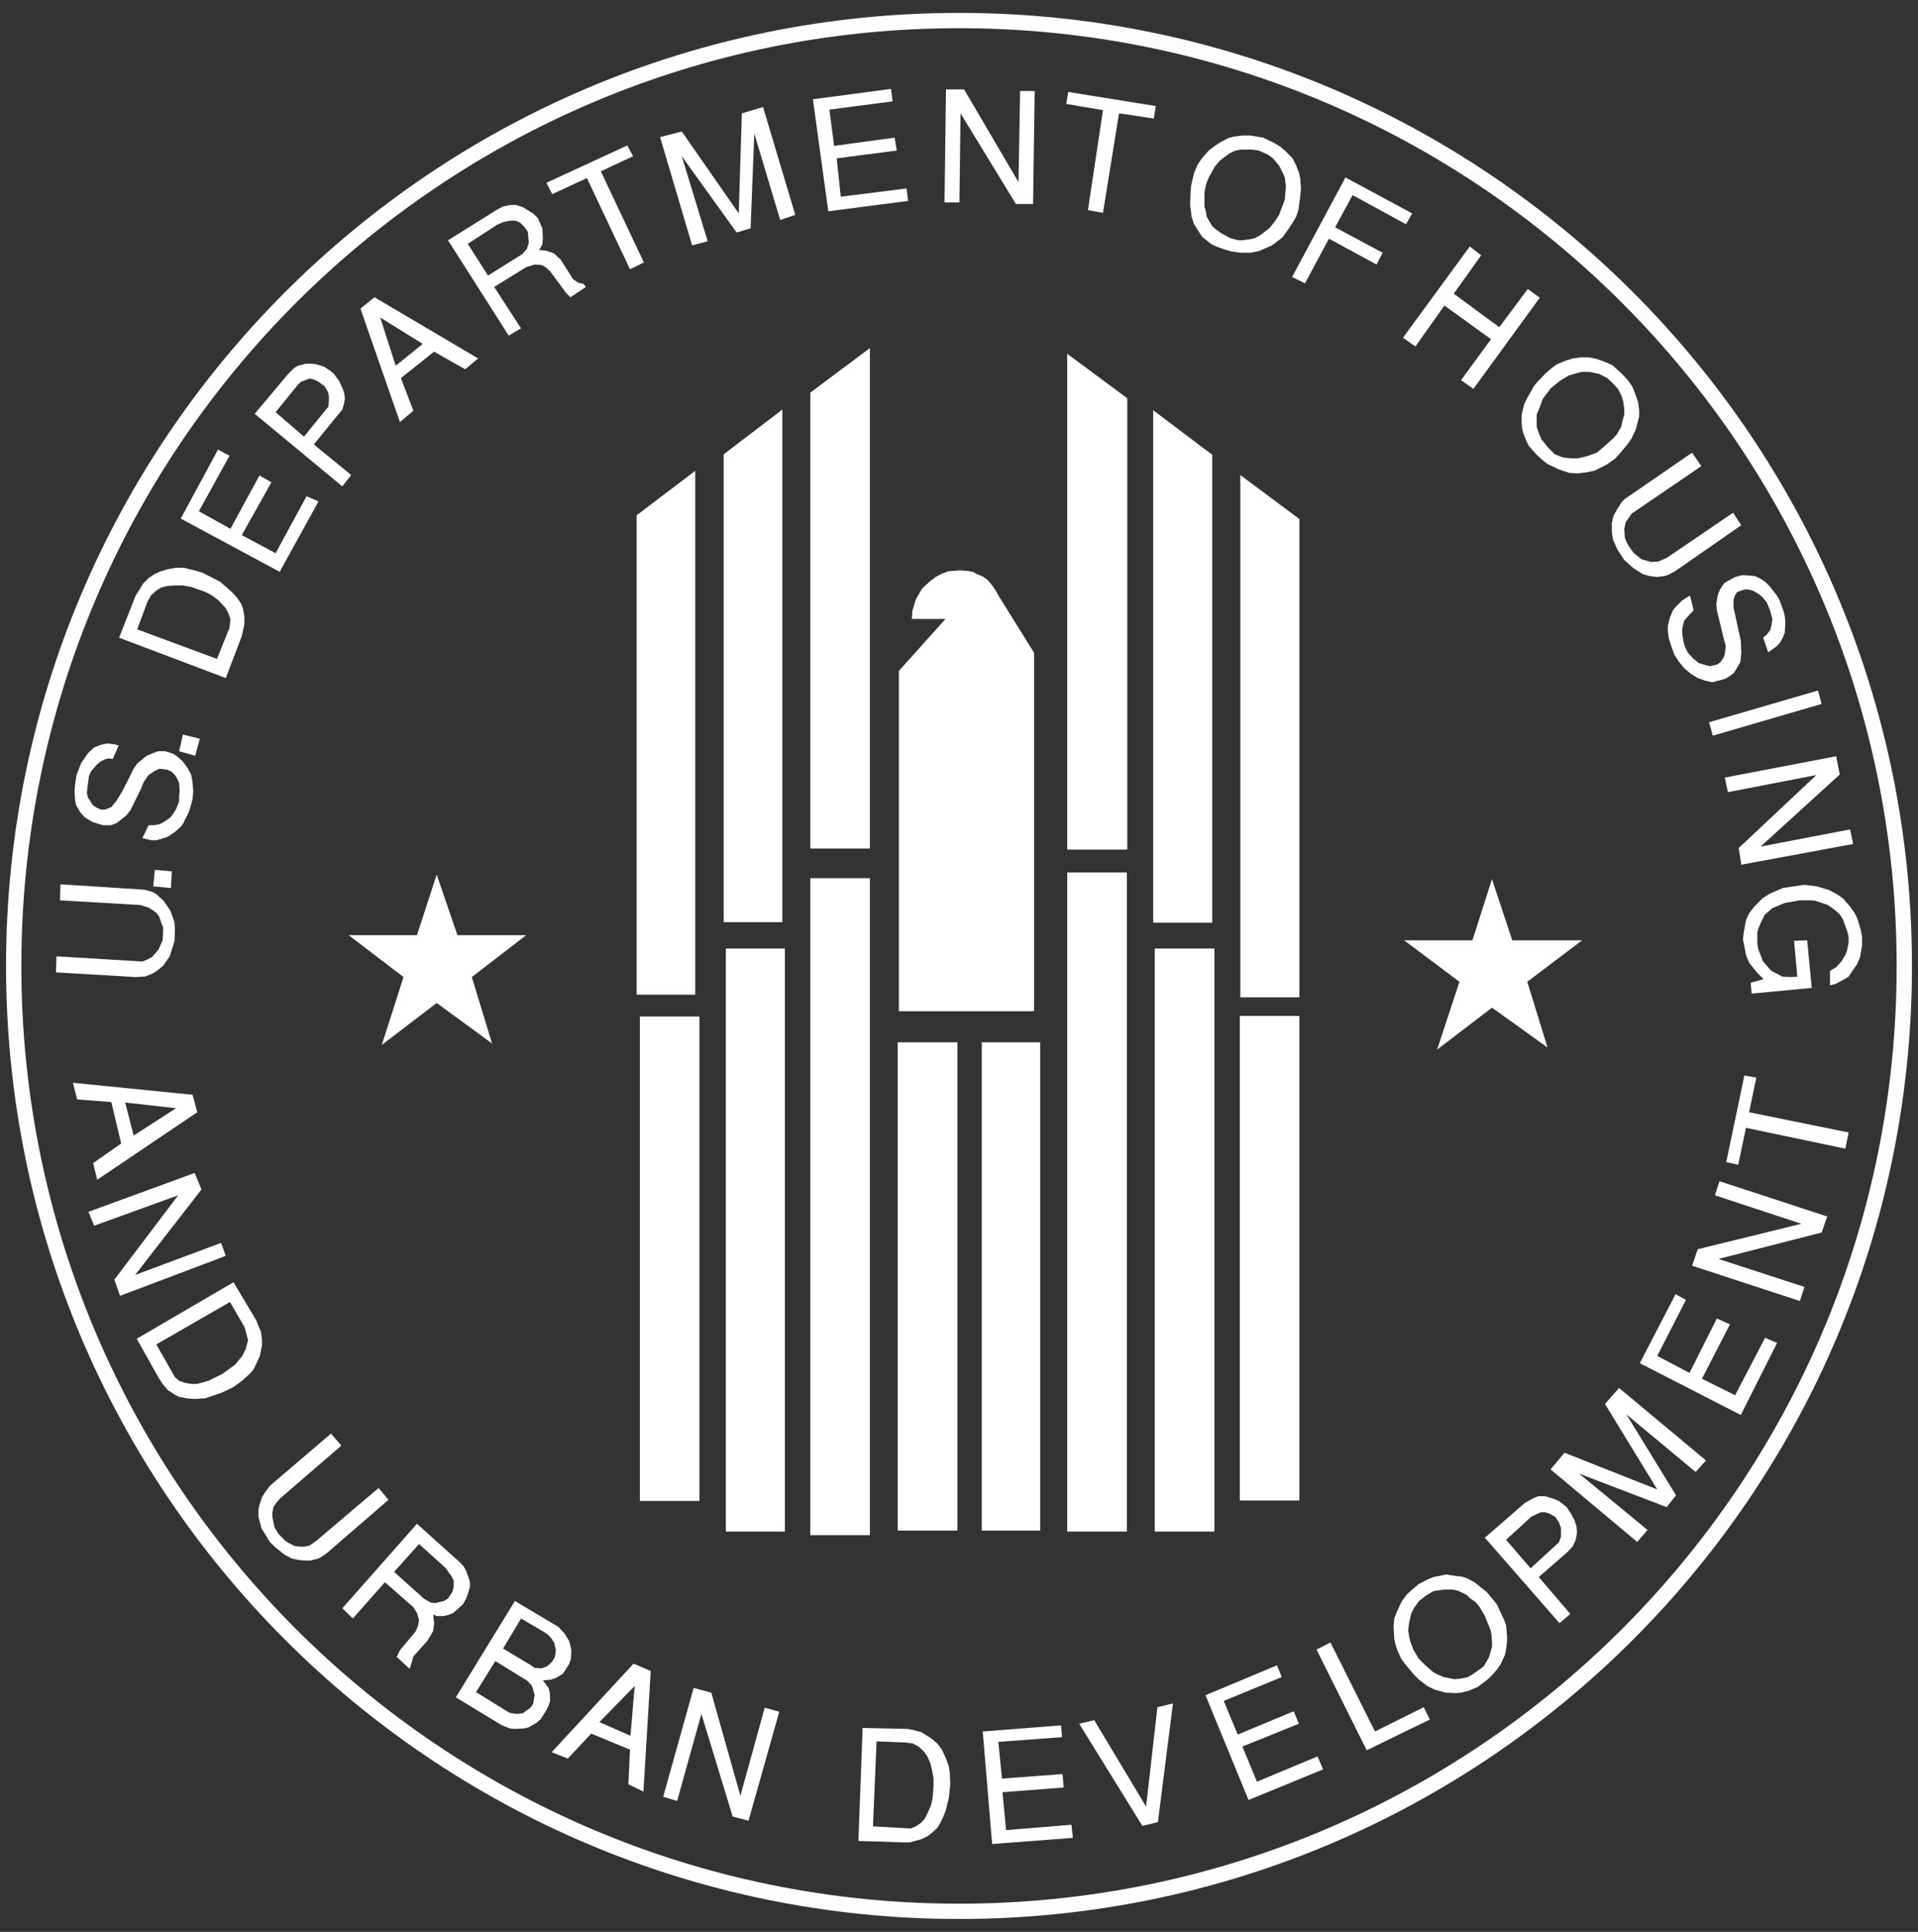 <svg width="140" height="141" viewBox="0 0 140 141" fill="none" xmlns="http://www.w3.org/2000/svg">
<rect x="0" y="0" width="140" height="141" fill="#333333" stroke="none"/>
<path opacity="0.99" d="M70 139.5C108.108 139.5 139 108.608 139 70.5C139 32.392 108.108 1.5 70 1.5C31.892 1.5 1 32.392 1 70.5C1 108.608 31.892 139.5 70 139.5Z" stroke="white" stroke-width="1.117" stroke-linejoin="round"/>
<path d="M77.9 63.678V111.782H82.249V63.678H77.9ZM31.875 63.832L30.434 68.251H25.447L29.453 71.311L27.87 76.263L31.875 73.203L35.916 76.156L34.439 71.311L38.41 68.251H33.388L31.875 63.832ZM59.147 64.092V112.043H63.495V64.092H59.147ZM52.979 69.232V111.782H57.292V69.232H52.979ZM84.291 69.232V111.782H88.64V69.232H84.291ZM90.495 74.147V109.512H94.843V74.147H90.495ZM46.704 74.194V109.548H51.052V74.194H46.704ZM65.527 76.073V111.709H69.887V76.073H65.527ZM71.66 76.073V111.709H75.925V76.073H71.66Z" fill="white"/>
<path d="M65.043 6.488L59.336 7.245L60.459 15.421L66.284 14.665L66.177 13.755L61.369 14.358L61.073 11.557L65.457 10.99L65.303 10.045L60.884 10.648L60.541 8.001L65.15 7.398L65.043 6.488ZM69.049 6.524L68.943 14.771H70.03L70.112 8.272L74.154 14.89H75.406L75.524 6.642H74.461L74.343 13.294L70.372 6.524H69.049ZM77.97 6.713L77.828 7.587L80.51 8.036L79.412 15.338L80.51 15.528L81.68 8.272L84.221 8.65L84.363 7.741L77.97 6.713ZM55.697 7.812L54.149 8.273L53.924 15.575L49.765 9.596L48.181 10.009L50.521 17.914L51.656 17.607L49.765 11.404L53.771 16.969L54.787 16.662L55.059 9.749L56.949 16.059L58.048 15.681L55.697 7.812ZM90.683 9.891L90.045 9.974L89.655 10.08L89.136 10.352L88.675 10.648L88.226 10.99L87.73 11.557L87.422 12.007L87.162 12.621L86.938 13.566L86.902 14.051L86.867 14.925L86.973 15.8L87.162 16.366L87.54 16.969L87.765 17.3L88.072 17.537L88.379 17.796L88.758 17.986L89.396 18.21L89.927 18.363L90.566 18.446H91.286L91.889 18.328L92.834 17.914L93.59 17.348L94.087 16.662L94.429 16.13L94.618 15.8L94.772 15.338L94.913 14.287L94.961 13.79L94.913 13.07L94.843 12.692L94.618 12.089L94.347 11.557L93.862 11.061L93.437 10.695L92.987 10.423L92.196 10.045L91.286 9.891H90.683ZM45.794 10.612L39.885 13.342L40.311 14.169L42.84 12.999L45.983 19.651L46.999 19.155L43.856 12.503L46.208 11.404L45.794 10.612ZM90.564 10.919H91.368L91.888 10.99L92.313 11.179L92.573 11.297L92.916 11.557L93.365 12.089L93.672 12.692L93.779 12.952L93.861 13.601L93.779 14.582L93.59 15.079L93.365 15.681L93.022 16.213L92.644 16.662L92.007 17.158L91.593 17.383L91.285 17.454L90.683 17.537H90.376L89.808 17.383L89.17 17.04L88.757 16.745L88.485 16.508L88.26 16.13L88.072 15.8L88.036 15.492L87.918 15.079V14.015L88.036 13.448L88.189 13.035L88.378 12.692L88.674 12.16L89.016 11.746L89.513 11.368L89.773 11.179L90.187 10.99L90.564 10.919ZM98.209 12.952L94.31 20.219L95.255 20.68L97.004 17.418L100.478 19.309L100.927 18.446L97.453 16.591L98.729 14.24L102.629 16.367L103.078 15.575L98.209 12.952ZM37.239 14.96L36.683 15.079L36.223 15.338L32.701 17.537L37.133 24.496L38.03 23.964L36.069 20.94L38.409 19.498L39.023 19.309L39.543 19.344L39.815 19.498L40.157 19.805L41.327 21.389L41.634 21.696L42.769 20.94L42.58 20.715L42.202 20.632L41.823 20.372L41.327 19.581L40.913 18.931L40.417 18.482L39.85 18.293L39.353 18.257L39.59 17.832L39.625 17.383L39.59 16.662L39.247 15.906L38.904 15.575L38.148 15.114L37.663 14.961L37.239 14.96ZM37.392 16.095L37.7 16.13L37.96 16.248L38.302 16.591L38.527 16.922L38.598 17.725L38.456 18.174L38.113 18.552L35.62 20.113L34.143 17.796L36.294 16.402L36.719 16.213L37.097 16.13L37.392 16.095ZM107.286 17.986L102.406 24.65L103.315 25.288L105.43 22.298L108.834 24.756L106.648 27.745L107.546 28.384L112.39 21.731L111.516 21.093L109.436 23.882L106.115 21.436L108.113 18.635L107.286 17.986ZM27.337 21.696L26.309 22.523L29.192 30.806L30.173 29.979L29.263 27.592L31.685 25.666L33.954 26.954L34.9 26.162L27.337 21.696ZM27.751 23.173L30.858 25.099L28.885 26.694L27.751 23.173ZM63.495 25.406L59.147 28.655V61.93H63.495V25.406ZM77.899 25.82V62.011H82.283V29.067L77.899 25.82ZM115.382 26.079L114.814 26.162L114.283 26.316L113.597 26.611L113.302 26.836L112.805 27.261L112.274 27.816L111.978 28.159L111.447 29.105L111.258 29.483L111.139 29.944L111.069 30.287V30.854L111.104 31.267L111.187 31.61L111.411 32.177L111.601 32.555L111.896 32.886L112.167 33.193L112.581 33.572L112.959 33.867L113.751 34.245L114.543 34.517L115.157 34.552L115.76 34.481L116.362 34.363L117.272 33.914L117.91 33.453L118.253 33.075L118.785 32.437L119.08 32.024L119.387 31.374L119.506 30.96L119.648 30.393V29.944L119.576 29.377L119.458 29.034L119.269 28.503L119.116 28.16L118.82 27.746L118.371 27.262L117.686 26.647L117.083 26.387L116.552 26.198L115.949 26.08L115.382 26.079ZM22.341 26.54L21.738 26.694L21.443 26.883L21.029 27.297L18.593 30.204L24.986 35.496L25.636 34.669L22.906 32.438L24.726 30.204L24.986 29.896L25.104 29.482L25.175 29.105L25.14 28.761L25.033 28.419L24.762 27.817L24.384 27.297L24.123 27.072L23.663 26.765L23.06 26.576L22.647 26.54H22.341ZM115.418 27.143H116.02L116.741 27.297L117.309 27.592L117.615 27.864L118.1 28.384L118.372 28.915L118.478 29.293L118.561 29.825V30.239L118.407 30.806L118.336 31.148L118.029 31.681L117.769 31.976L117.048 32.626L116.552 33.039L115.831 33.299L115.158 33.453H114.661L114.059 33.382L113.492 33.157L113.185 32.85L112.96 32.626L112.511 32.058L112.322 31.609L112.168 31.148V30.238L112.322 29.896L112.617 29.105L113.185 28.348L113.834 27.816L114.508 27.403L115.004 27.261L115.418 27.143ZM22.613 27.627L22.943 27.71L23.251 27.864L23.7 28.195L23.936 28.608L24.007 28.88V29.223L23.971 29.672L22.187 31.87L20.119 30.085L21.738 28.088L21.963 27.864L22.613 27.627ZM57.103 29.896L52.826 33.157V67.306H57.103V29.896ZM84.174 29.943V67.342H88.487V33.193L84.174 29.943ZM15.912 32.815L13.194 37.849L20.414 41.736L23.25 36.596L22.376 36.218L20.119 40.377L17.649 39.053L19.811 35.201L18.937 34.705L16.822 38.593L14.518 37.316L16.751 33.264L15.912 32.815ZM123.51 33.039L118.666 36.371L118.406 36.596L118.063 37.128L117.768 37.659L117.649 38.179V38.794L117.72 39.349L118.063 40.117L118.559 40.873L119.197 41.441L119.882 41.89L120.403 42.043L120.97 42.114L121.466 42.043L121.737 41.972L122.305 41.665L127.102 38.333L126.5 37.423L121.655 40.72L121.052 40.98L120.52 41.015L119.836 40.827L119.505 40.566L119.233 40.342L118.902 39.881L118.713 39.538L118.595 39.207L118.559 38.593L118.666 38.108L119.115 37.47L119.351 37.316L124.184 34.02L123.51 33.039ZM50.747 34.363L46.469 37.612V72.599H50.747V34.363ZM90.533 34.67V72.788H94.846V37.884L90.533 34.67ZM12.818 41.441L12.25 41.547L11.719 41.7L11.305 41.89L10.88 42.161L10.431 42.61L10.136 43.107L9.899 43.473L8.694 46.545L16.481 49.487L17.65 46.427L17.839 45.553V44.986L17.733 44.418L17.615 44.087L17.308 43.627L16.93 43.213L16.067 42.456L14.743 41.783L14.058 41.594L13.42 41.441H12.818ZM70.078 41.63L69.581 41.665L69.204 41.7L68.707 41.89L68.293 42.114L67.845 42.456L67.312 42.953L67.088 43.331L66.852 43.745L66.71 44.194L66.592 44.607L66.556 45.175H69.014L65.611 48.967V73.805H75.478V47.644L72.914 43.52L72.725 43.177L72.453 42.764L72.11 42.35L71.732 42.078L71.283 41.889L71.011 41.736L70.562 41.665L70.078 41.63ZM127.185 41.972L126.653 42.114L126.086 42.421L125.849 42.575L125.589 42.953L125.4 43.366L125.282 44.04L125.318 44.536L125.849 46.734L125.968 47.148L125.896 47.75L125.779 48.057L125.554 48.352L125.318 48.506L124.798 48.624L124.006 48.4L123.628 48.093L123.203 47.644L122.978 47.183L122.872 46.769L122.789 46.237V45.859L122.942 45.292L123.203 44.985L123.628 44.536L123.356 43.472L123.026 43.661L122.754 43.85L122.304 44.311L122.116 44.536L121.879 45.103L121.737 45.705V46.013L121.808 46.58L121.998 47.182L122.222 47.797L122.565 48.317L122.943 48.777L123.439 49.191L123.924 49.487L124.456 49.676L124.987 49.794L125.283 49.711L125.85 49.57L126.157 49.416L126.571 49.108L126.795 48.73L127.032 48.317L127.103 47.643L127.067 46.769L126.536 44.347V43.815L126.606 43.519L126.795 43.212L127.327 43.023H127.634L127.942 43.106L128.39 43.365L128.651 43.59L128.958 43.968L129.183 44.5L129.371 45.173L129.301 45.67L129.218 45.977L128.958 46.32L128.698 46.544L129.064 47.608L129.407 47.371L129.714 47.147L129.974 46.84L130.128 46.544L130.281 46.166L130.317 45.41L130.281 44.984L130.163 44.535L129.868 43.744L129.679 43.437L129.146 42.763L128.839 42.456L128.426 42.196L128.083 42.042L127.185 41.972ZM12.815 42.728H13.347L13.949 42.835L15.013 43.213L15.497 43.473L15.946 43.816L16.478 44.383L16.667 44.761L16.821 45.175L16.75 45.824L15.84 48.093L10.015 45.931L10.771 43.898L11.031 43.438L11.409 43.107L11.787 42.87L12.248 42.764L12.815 42.728ZM132.702 50.397L124.75 52.713L125.022 53.694L132.962 51.378L132.702 50.397ZM13.348 53.611L13.076 54.828L14.246 55.159L14.588 53.918L13.348 53.611ZM7.818 54.261L7.333 54.367L6.872 54.556L6.423 54.97L5.927 55.69L5.584 56.565L5.478 57.286L5.442 57.735L5.478 58.385L5.549 58.763L5.856 59.282L6.199 59.661L6.766 60.003L7.522 60.228H8.089L8.503 60.074L8.846 59.814L9.224 59.507L9.519 59.141L10.287 57.581L10.476 57.096L10.843 56.565L11.303 56.257L11.634 56.104L12.249 56.186L12.544 56.34L12.768 56.564L12.958 56.872L13.076 57.167L13.111 57.734L13.076 58.077V58.491L12.851 59.058L12.662 59.365L12.438 59.661L11.941 60.003L11.634 60.157L11.22 60.228H10.843L10.393 61.173L11.031 61.327H11.41L11.941 61.173L12.248 61.067L12.768 60.724L13.23 60.31L13.383 60.074L13.796 59.247L14.057 58.337L14.104 57.735L14.057 57.096L13.95 56.529L13.678 56.033L13.348 55.584L12.922 55.194L12.627 55.005L12.06 54.828H11.528L10.701 55.159L10.015 55.726L9.755 56.104L8.917 57.77L8.468 58.491L8.125 58.904L7.664 59.093H7.369L7.062 58.952L6.766 58.762L6.612 58.491L6.423 58.231L6.341 57.853L6.423 57.167L6.494 56.636L6.648 56.293L6.872 56.033L7.097 55.773L7.333 55.584L7.628 55.431L7.936 55.348L8.231 55.395L8.657 54.414L8.385 54.331L7.818 54.261ZM134.027 55.194L125.897 56.754L126.123 57.818L132.586 56.565L126.914 61.894L127.103 63.111L135.268 61.599L135.043 60.535L128.509 61.788L134.288 56.53L134.027 55.194ZM11.303 63.489L11.185 64.695L12.473 64.812L12.544 63.596L11.303 63.489ZM108.904 64.163L107.475 68.629H102.488L106.529 71.654L104.899 76.606L108.904 73.545L112.957 76.452L111.48 71.655L115.486 68.629H110.381L108.904 64.163ZM4.415 64.541L4.379 65.711L10.24 66.053L10.843 66.242L11.15 66.432L11.446 66.656L11.635 66.928L11.753 67.306L11.906 67.684V68.026L11.871 68.629L11.717 68.971L11.564 69.314L11.339 69.574L11.115 69.834L10.772 70.023L10.394 70.177L4.12 69.799L4.084 70.968L9.898 71.311L10.583 71.275L11.15 71.051L11.446 70.862L11.906 70.484L12.391 69.799L12.733 68.699L12.769 67.873L12.733 67.305L12.627 66.998L12.438 66.466L11.942 65.746L11.41 65.261L11.15 65.107L10.618 64.954L10.288 64.919L4.415 64.541ZM131.71 64.577L130.127 64.812L129.182 65.226L128.65 65.557L128.047 66.172L127.669 66.656L127.444 67.152L127.291 67.992L127.22 68.558L127.326 69.079L127.444 69.693L127.669 70.26L128.271 71.005L128.732 71.465L127.787 71.725L127.857 72.517L132.242 72.103L131.911 68.629L130.954 68.665L131.19 71.276L130.764 71.311L130.091 71.276L129.82 71.122L129.299 70.863L128.697 70.177L128.354 69.315L128.272 68.854V68.062L128.354 67.755L128.543 67.306L128.803 66.774L129.37 66.278L130.281 65.9L131.379 65.71H132.171L132.513 65.746L133.423 66.053L133.955 66.432L134.286 66.739L134.51 67.081L134.699 67.601L134.853 68.027L134.936 68.405V68.783L134.817 69.385L134.699 69.693L134.404 70.177L134.026 70.591L133.577 70.863V71.914L133.991 71.808L134.699 71.43L134.936 71.276L135.267 70.779L135.538 70.401L135.763 69.882L135.916 69.008V68.37L135.834 67.908L135.574 67.034L135.385 66.656L135.042 66.171L134.558 65.604L134.144 65.297L133.494 64.954L132.62 64.695L131.71 64.577ZM127.326 78.496L126.003 84.817L126.877 85.006L127.444 82.313L134.699 83.837L134.936 82.655L127.669 81.178L128.2 78.649L127.326 78.496ZM5.323 79.028L5.631 80.245L8.124 80.434L8.845 83.459L6.801 84.888L7.096 86.105L14.398 81.178L14.056 79.902L5.323 79.028ZM9.14 80.469L12.85 80.883L9.754 82.88L9.14 80.469ZM14.209 85.609L6.458 88.445L6.871 89.461L13.004 87.24L8.348 93.396L8.762 94.578L16.478 91.659L16.135 90.714L9.861 93.053L14.706 86.815L14.209 85.609ZM125.507 86.211L125.176 87.239L131.486 89.319L123.923 91.174L123.51 92.379L131.379 94.955L131.71 93.927L125.436 91.883L132.963 89.957L133.377 88.788L125.507 86.211ZM17.046 93.585L9.98 97.709L11.599 100.592L11.871 101.005L12.248 101.455L12.768 101.797L13.076 101.951L13.643 102.057L14.21 102.104L14.966 102.057L15.652 101.832L16.183 101.643L16.514 101.49L17.046 101.23L17.613 100.816L18.216 100.284L18.488 99.977L18.677 99.599L18.972 98.961L19.126 98.157V97.826L19.055 97.212L18.937 96.952L18.712 96.385L17.046 93.585ZM122.304 94.46L119.692 99.493L127.066 103.274L129.713 98.016L128.838 97.638L126.652 101.833L124.23 100.628L126.274 96.657L125.317 96.232L123.32 100.202L120.969 98.962L123.06 94.873L122.304 94.46ZM16.785 95.027L17.836 96.835L17.919 97.106L18.108 97.827L17.919 98.501L17.683 98.962L17.163 99.6L16.218 100.285L15.202 100.781L14.398 101.006H13.949L13.488 100.923L13.075 100.781L12.767 100.509L11.409 98.122L16.785 95.027ZM118.18 101.301L117.152 102.47L120.969 108.71L114.198 106.028L113.182 107.244L119.503 112.538L120.26 111.664L115.261 107.552L121.654 109.998L122.339 109.135L118.711 103.227L123.769 107.434L124.525 106.595L118.18 101.301ZM24.159 104.633L19.692 108.449L19.279 109.017L19.125 109.277L18.937 109.844L18.865 110.151V110.718L19.09 111.558L19.397 112.043L19.692 112.539L20.118 112.952L20.792 113.484L21.288 113.744L21.819 113.862L22.34 113.897H22.647L23.131 113.78L23.403 113.673L23.888 113.33L28.354 109.467L27.633 108.604L23.131 112.421L22.612 112.798L22.233 112.881H21.891L21.512 112.846L20.874 112.503L20.343 111.972L20.036 111.475L19.882 110.719V110.376L19.965 109.998L20.154 109.703L20.449 109.36L24.916 105.508L24.159 104.633ZM112.273 109.205L111.895 109.359L111.293 109.702L108.386 112.231L113.833 118.47L114.624 117.796L112.32 115.102L114.436 113.259L114.813 112.845L115.003 112.42L115.074 112.077L115.109 111.782L115.074 111.404L114.92 110.942L114.66 110.458L114.353 109.997L113.786 109.548L113.408 109.394L112.805 109.205H112.273ZM112.463 110.375H112.77L113.077 110.458L113.526 110.718L113.786 111.096L113.94 111.51V112.16L113.786 112.573L111.719 114.464L109.934 112.384L111.789 110.683L112.463 110.375ZM30.435 111.214L24.988 117.382L25.756 118.127L28.095 115.48L30.175 117.3L30.435 117.726L30.588 118.21L30.518 118.659L30.329 119.084L29.194 120.443L28.958 120.928L29.903 121.803L30.057 121.306L30.175 120.892L31.191 119.758L31.463 119.31L31.616 119.037L31.687 118.47L31.616 117.832L31.876 117.95H32.325L32.739 117.868L33.082 117.726L33.425 117.419L33.803 117.076L34.027 116.662L34.181 116.237L34.299 115.823V115.445L34.181 115.067L34.027 114.654L33.838 114.311L33.542 114.004L30.435 111.214ZM30.588 112.691L32.514 114.428L32.975 115.066L33.117 115.374V115.823L33.011 116.201L32.703 116.661L32.408 116.851L31.758 117.004L31.427 116.957L30.966 116.697L28.768 114.724L30.588 112.691ZM105.55 114.913L104.64 115.102L104.333 115.22L103.577 115.598L103.045 116.047L102.703 116.355L102.336 116.851L102.147 117.229L101.911 117.761L101.769 118.127L101.722 118.659L101.769 119.604L101.84 119.947L101.993 120.443L102.147 120.773L102.289 121.081L102.596 121.495L103.199 122.215L103.541 122.558L104.18 123.054L104.711 123.314L105.515 123.538L106.271 123.574L106.65 123.538L107.216 123.397L107.854 123.126L108.611 122.558L108.953 122.215L109.249 121.872L109.52 121.495L109.851 120.774L109.934 120.396L110.005 119.758V119.415L109.934 118.623L109.781 118.21L109.249 117.075L108.528 116.201L108.15 115.905L107.63 115.48L107.063 115.185L106.685 115.066L106.306 115.031L105.55 114.913ZM105.432 116.012H105.999L106.413 116.094L107.027 116.39L107.323 116.662L107.736 116.957L108.008 117.3L108.387 117.95L108.799 118.966L108.871 119.308L108.906 119.876V120.171L108.682 120.962L108.457 121.352L108.303 121.613L107.961 121.872L107.476 122.215L107.134 122.404L106.602 122.522L106.153 122.558L105.396 122.404L105.019 122.251L104.64 122.061L104.038 121.541L103.541 121.045L103.164 120.395L102.939 119.793L102.856 119.45L102.785 118.966L102.856 118.434L103.01 117.76L103.199 117.382L103.577 116.851L104.109 116.437L104.64 116.129L105.432 116.012ZM37.584 116.851L33.271 123.881L36.639 125.925L37.206 126.15L37.549 126.185L38.269 126.15L38.565 126.079L39.168 125.736L39.475 125.465L39.853 124.862L40.042 124.484L40.16 124.141L40.125 123.503L40.042 123.196L39.629 122.641L40.195 122.593L40.609 122.451L41.105 122.144L41.554 121.423L41.673 121.081L41.708 120.443L41.554 119.793L41.212 119.225L40.763 118.741L37.584 116.851ZM38.033 118.127L39.699 119.107L40.042 119.344L40.266 119.604L40.455 119.911L40.574 120.443L40.503 120.927L40.313 121.27L39.935 121.613L39.545 121.766L39.026 121.731L38.683 121.494L36.721 120.325L38.033 118.127ZM97.114 119.876L96.097 120.396L99.76 127.745L104.368 125.5L103.92 124.602L100.363 126.375L97.114 119.876ZM36.154 121.234L38.494 122.676L38.801 123.007L38.907 123.279L39.026 123.727L38.907 124.378L38.718 124.637L38.151 125.051L37.702 125.087L37.206 125.016L34.748 123.503L36.154 121.234ZM46.245 121.423L40.266 127.887L41.448 128.348L43.15 126.528L45.985 127.698L45.867 130.227L46.966 130.759L47.498 121.956L46.245 121.423ZM93.214 121.542L87.991 123.727L91.134 131.373L96.581 129.139L96.168 128.194L91.749 130.037L90.685 127.473L94.809 125.807L94.431 124.898L90.343 126.599L89.326 124.141L93.557 122.404L93.214 121.542ZM46.328 123.054L46.021 126.682L43.753 125.689L46.328 123.054ZM50.63 123.196L48.408 131.136L49.425 131.444L51.197 125.087L53.478 132.578L54.636 132.886L56.881 124.933L55.817 124.637L54.044 131.065L51.918 123.538L50.63 123.196ZM85.617 124.33L84.482 124.602L83.656 131.858L79.874 125.548L78.775 125.808L83.384 133.264L84.518 132.992L85.617 124.33ZM77.452 125.926L71.733 126.375L72.418 134.587L78.315 134.138L78.208 133.181L73.435 133.571L73.174 130.805L77.641 130.463L77.558 129.482L73.139 129.813L72.868 127.131L77.523 126.788L77.452 125.926ZM62.965 126.115L62.658 134.362L65.943 134.468H66.403L67.231 134.244L67.692 134.02L67.999 133.795L68.412 133.417L68.602 133.11L68.862 132.578L69.05 132.093L69.275 131.136L69.358 130.227L69.323 129.329L69.24 128.868L69.05 128.348L68.755 127.698L68.412 127.249L67.916 126.836L67.231 126.41L66.664 126.268L66.25 126.186L62.965 126.115ZM63.982 127.095L66.132 127.178L66.628 127.249L67.041 127.473L67.419 127.816L67.692 128.194L67.916 128.726L68.034 129.21L68.141 129.813V130.345L68.069 131.255L67.951 131.787L67.727 132.283L67.503 132.732L67.231 133.039L66.853 133.299L66.475 133.453L63.721 133.299L63.982 127.095Z" fill="white"/>
</svg>
